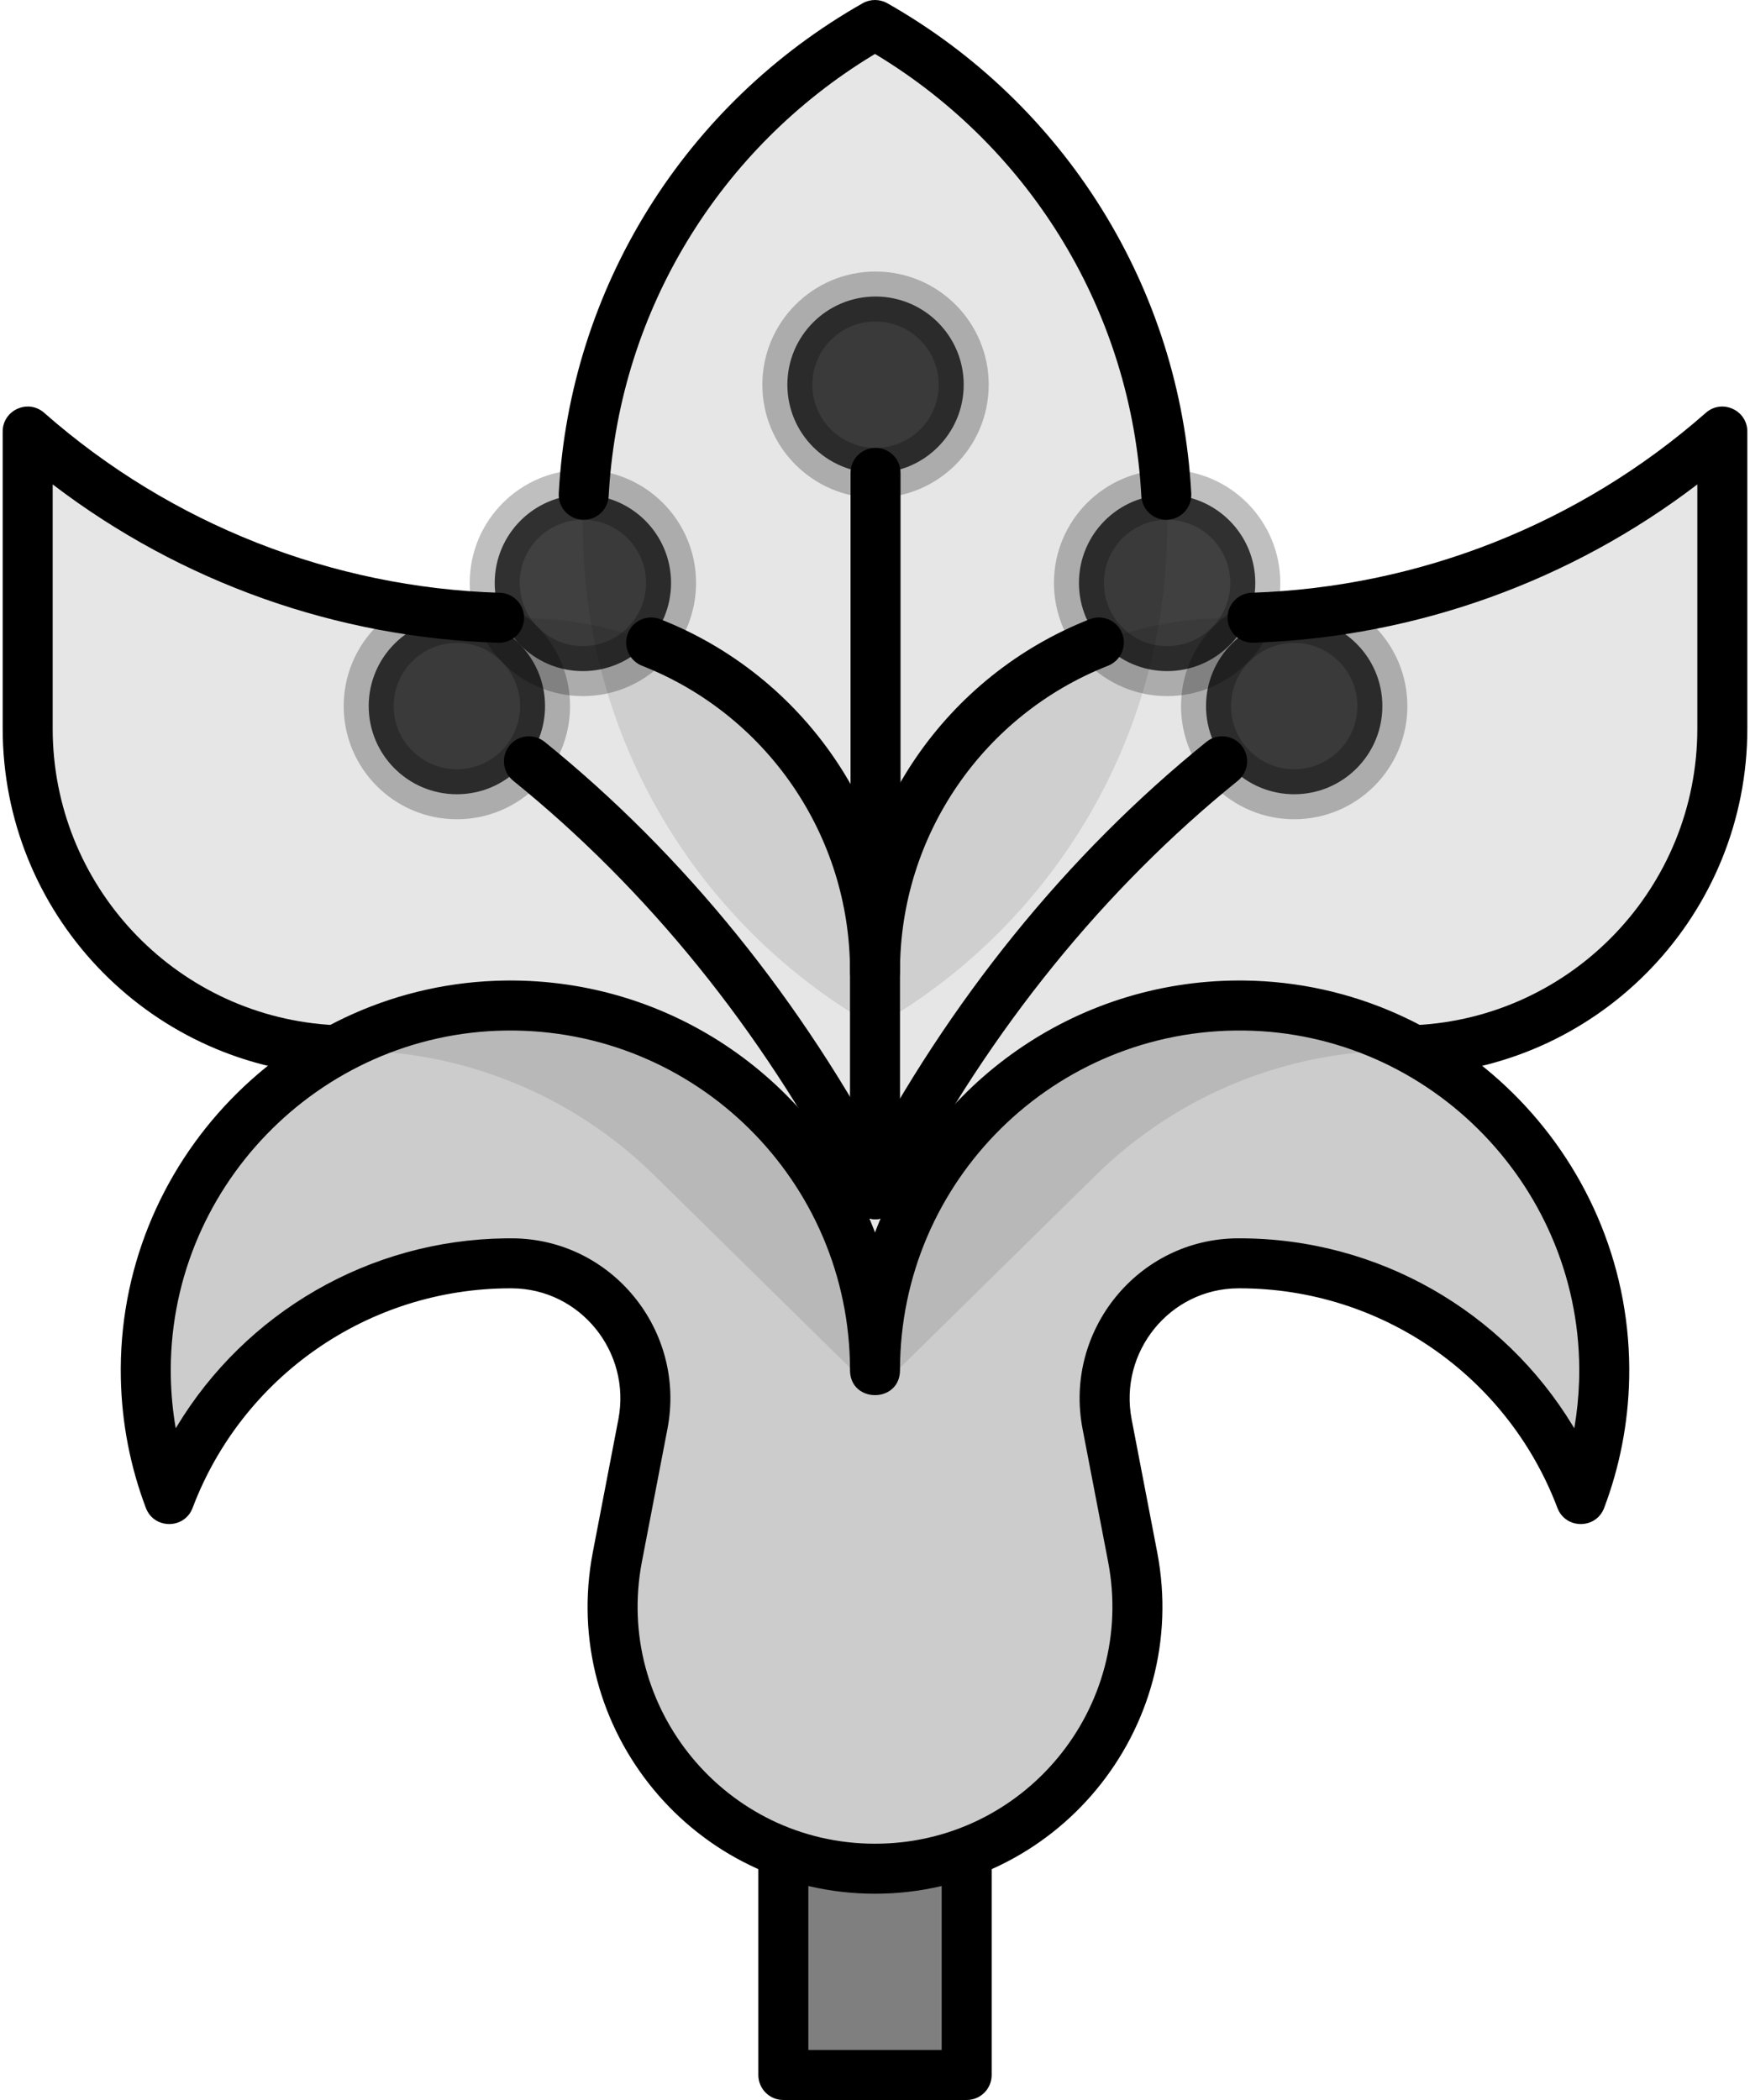 <?xml version="1.0" encoding="UTF-8"?>
<svg width="420px" height="504px" viewBox="0 0 420 504" version="1.1" xmlns="http://www.w3.org/2000/svg" xmlns:xlink="http://www.w3.org/1999/xlink">
    <title>flower_7896826</title>
    <g id="Page-1" stroke="none" stroke-width="1" fill="none" fill-rule="evenodd">
        <g id="flower_7896826" transform="translate(6.643, 6)" fill="#000000" fill-rule="nonzero">
            <path d="M203.358,0 C161.499,23.726 133.25,68.673 133.25,120.225 C133.25,171.777 161.5,216.724 203.358,240.45 C245.217,216.724 273.466,171.777 273.466,120.225 C273.466,68.673 245.217,23.726 203.358,0 Z" id="Path" fill-opacity="0.1"></path>
            <rect id="Rectangle" fill-opacity="0.5" x="181.358" y="442.492" width="44" height="49.508"></rect>
            <path d="M203.358,328.181 L150.362,276.048 C130.869,256.873 104.622,246.127 77.278,246.127 L77.278,246.127 C34.599,246.127 0.001,211.529 0.001,168.85 L0.001,97.584 L0.108,97.678 C32.886,126.472 75.024,142.352 118.654,142.352 L118.654,142.352 C165.435,142.352 203.358,180.275 203.358,227.056 L203.358,328.181 Z" id="Path" fill-opacity="0.1"></path>
            <path d="M203.358,328.181 L256.354,276.048 C275.847,256.873 302.094,246.127 329.438,246.127 L329.438,246.127 C372.117,246.127 406.715,211.529 406.715,168.85 L406.715,97.584 L406.608,97.678 C373.83,126.472 331.692,142.352 288.062,142.352 L288.062,142.352 C241.281,142.352 203.358,180.275 203.358,227.056 L203.358,328.181 L203.358,328.181 Z" id="Path" fill-opacity="0.1"></path>
            <path d="M291.976,235.329 C243.138,234.725 203.358,274.133 203.358,322.832 C203.358,274.133 163.578,234.725 114.74,235.33 C66.344,235.929 27.332,276.332 28.359,324.721 C28.576,334.931 30.546,344.708 33.972,353.771 C46.471,320.711 78.411,297.199 115.848,297.199 C115.983,297.199 116.117,297.199 116.252,297.2 C136.444,297.292 151.47,315.95 147.657,335.778 L141.53,367.641 C134.063,406.471 163.817,442.493 203.359,442.493 L203.359,442.493 C242.901,442.493 272.655,406.472 265.188,367.641 L259.06,335.778 C255.247,315.949 270.273,297.291 290.465,297.2 C290.599,297.199 290.734,297.199 290.869,297.199 C328.306,297.199 360.246,320.711 372.745,353.771 C376.171,344.709 378.141,334.931 378.358,324.721 C379.384,276.332 340.371,235.928 291.976,235.329 Z" id="Path" fill-opacity="0.2"></path>
            <circle id="Oval" fill-opacity="0.75" cx="133.25" cy="133.905" r="21.162"></circle>
            <circle id="Oval" fill-opacity="0.75" cx="273.466" cy="133.905" r="21.162"></circle>
            <circle id="Oval" fill-opacity="0.75" cx="203.485" cy="86.33" r="21.162"></circle>
            <circle id="Oval" fill-opacity="0.75" cx="303.964" cy="163.459" r="21.162"></circle>
            <circle id="Oval" fill-opacity="0.75" cx="103.006" cy="163.459" r="21.162"></circle>
            <path d="M225.358,436.492 C228.672,436.492 231.358,439.178 231.358,442.492 L231.358,492 C231.358,495.314 228.672,498 225.358,498 L181.358,498 C178.044,498 175.358,495.314 175.358,492 L175.358,442.492 C175.358,439.178 178.044,436.492 181.358,436.492 C184.672,436.492 187.358,439.178 187.358,442.492 L187.358,485.999 L219.358,485.999 L219.358,442.492 C219.358,439.254 221.924,436.614 225.133,436.496 L225.358,436.492 Z" id="Path"></path>
            <path d="M200.399,-5.22 C202.235,-6.26 204.481,-6.26 206.317,-5.22 C248.813,18.867 276.622,62.982 279.259,112.435 C279.436,115.744 276.897,118.569 273.587,118.745 C270.278,118.922 267.453,116.383 267.277,113.073 C264.932,69.106 240.876,29.737 203.87,7.257 L203.358,6.949 L202.846,7.257 C166.222,29.505 142.281,68.297 139.519,111.715 L139.439,113.073 C139.263,116.383 136.438,118.922 133.129,118.745 C129.819,118.569 127.28,115.744 127.457,112.435 C130.094,62.982 157.903,18.867 200.399,-5.22 Z" id="Path"></path>
            <path d="M144.048,146 C145.26,142.916 148.743,141.399 151.827,142.611 C186.25,156.143 209.358,189.443 209.358,227.056 C209.358,230.37 206.672,233.056 203.358,233.056 C200.044,233.056 197.358,230.37 197.358,227.056 C197.358,194.417 177.306,165.521 147.437,153.779 C144.353,152.567 142.836,149.084 144.048,146 Z" id="Path"></path>
            <path d="M-6,97.583 C-6,92.422 0.083,89.669 3.96,93.075 L4.067,93.169 C34.384,119.802 73.023,135.033 113.326,136.269 C116.638,136.37 119.241,139.138 119.139,142.45 C119.038,145.762 116.27,148.365 112.958,148.263 C74.178,147.074 36.84,133.765 6.131,110.358 L6,110.258 L6,168.849 C6,206.302 34.973,237.245 72.031,239.937 L73.156,240.01 C76.464,240.198 78.994,243.033 78.805,246.341 C78.617,249.649 75.782,252.179 72.474,251.99 C28.536,249.488 -6,213.052 -6,168.849 L-6,97.583 Z" id="Path"></path>
            <path d="M402.756,93.075 C406.633,89.669 412.716,92.422 412.716,97.583 L412.716,168.849 C412.716,213.247 377.885,249.779 333.719,252.018 C330.409,252.186 327.59,249.639 327.423,246.33 C327.255,243.02 329.802,240.201 333.111,240.034 C370.902,238.118 400.716,206.848 400.716,168.849 L400.716,110.257 L400.619,110.333 C370.354,133.412 333.647,146.682 295.459,148.204 L294.171,148.251 C290.859,148.36 288.086,145.763 287.977,142.451 C287.868,139.139 290.465,136.366 293.777,136.257 C333.944,134.935 372.43,119.715 402.649,93.169 L402.756,93.075 Z" id="Path"></path>
            <path d="M254.89,142.611 C257.974,141.399 261.457,142.916 262.669,146 C263.881,149.084 262.364,152.567 259.28,153.779 C229.41,165.521 209.358,194.416 209.358,227.056 L209.358,280.597 C209.358,283.911 206.672,286.597 203.358,286.597 C200.044,286.597 197.358,283.911 197.358,280.597 L197.358,227.056 C197.358,189.442 220.466,156.143 254.89,142.611 Z" id="Path"></path>
            <path d="M290.489,229.323 L292.05,229.329 C343.77,229.97 385.454,273.116 384.357,324.848 C384.129,335.57 382.086,346.03 378.357,355.893 C376.402,361.064 369.088,361.064 367.133,355.893 C355.242,324.441 325.053,303.199 290.869,303.199 L290.687,303.199 C290.662,303.199 290.64,303.199 290.618,303.199 L290.492,303.2 C274.131,303.274 261.834,318.432 264.952,334.645 L271.08,366.508 C279.259,409.039 246.669,448.493 203.359,448.493 C160.049,448.493 127.459,409.039 135.638,366.508 L141.765,334.645 C144.883,318.433 132.586,303.274 116.208,303.2 L116.091,303.199 L116.039,303.199 L115.848,303.199 C81.664,303.199 51.475,324.441 39.584,355.893 C37.629,361.064 30.314,361.064 28.36,355.893 C24.631,346.029 22.588,335.57 22.36,324.848 C21.262,273.116 62.945,229.971 114.666,229.33 C154.811,228.833 189.276,253.657 203.006,288.882 L203.357,289.807 L203.71,288.882 C217.262,254.115 251.013,229.48 290.489,229.323 Z M209.358,322.832 C209.358,330.832 197.358,330.832 197.358,322.832 C197.358,277.43 160.264,240.767 114.814,241.33 C69.764,241.887 33.401,279.527 34.358,324.594 C34.444,328.646 34.827,332.653 35.497,336.592 L35.532,336.792 L35.86,336.246 C52.298,309.128 81.811,291.615 114.673,291.206 L115.848,291.199 L116.061,291.199 C116.09,291.199 116.111,291.199 116.129,291.199 L116.279,291.2 C140.192,291.309 158.078,313.357 153.549,336.911 L147.422,368.774 C140.667,403.904 167.585,436.493 203.359,436.493 C239.133,436.493 266.051,403.905 259.296,368.774 L253.168,336.911 C248.639,313.356 266.525,291.308 290.42,291.2 C290.499,291.2 290.567,291.199 290.655,291.199 L290.869,291.199 C324.202,291.199 354.223,308.805 370.857,336.246 L371.184,336.792 L371.22,336.593 C371.839,332.956 372.213,329.262 372.334,325.528 L372.359,324.594 C373.315,279.527 336.951,241.886 291.902,241.329 C246.452,240.766 209.358,277.43 209.358,322.832 Z" id="Path"></path>
            <path d="M133.25,106.743 C148.251,106.743 160.412,118.904 160.412,133.905 C160.412,148.906 148.251,161.067 133.25,161.067 C118.249,161.067 106.088,148.906 106.088,133.905 C106.088,118.904 118.249,106.743 133.25,106.743 Z M133.25,118.743 C124.876,118.743 118.088,125.531 118.088,133.905 C118.088,142.279 124.876,149.067 133.25,149.067 C141.624,149.067 148.412,142.279 148.412,133.905 C148.412,125.531 141.624,118.743 133.25,118.743 Z" id="Oval" fill-opacity="0.25"></path>
            <path d="M273.466,106.743 C288.467,106.743 300.628,118.904 300.628,133.905 C300.628,148.906 288.467,161.067 273.466,161.067 C258.465,161.067 246.304,148.906 246.304,133.905 C246.304,118.904 258.465,106.743 273.466,106.743 Z M273.466,118.743 C265.092,118.743 258.304,125.531 258.304,133.905 C258.304,142.279 265.092,149.067 273.466,149.067 C281.84,149.067 288.628,142.279 288.628,133.905 C288.628,125.531 281.84,118.743 273.466,118.743 Z" id="Oval" fill-opacity="0.25"></path>
            <path d="M203.485,59.168 C218.486,59.168 230.647,71.329 230.647,86.33 C230.647,101.331 218.486,113.492 203.485,113.492 C188.484,113.492 176.323,101.331 176.323,86.33 C176.323,71.329 188.484,59.168 203.485,59.168 Z M203.485,71.168 C195.111,71.168 188.323,77.956 188.323,86.33 C188.323,94.704 195.111,101.492 203.485,101.492 C211.859,101.492 218.647,94.704 218.647,86.33 C218.647,77.956 211.859,71.168 203.485,71.168 Z" id="Oval" fill-opacity="0.25"></path>
            <path d="M203.485,101.492 C206.799,101.492 209.485,104.178 209.485,107.492 L209.485,220.719 C209.485,224.033 206.799,226.719 203.485,226.719 C200.171,226.719 197.485,224.033 197.485,220.719 L197.485,107.492 C197.485,104.178 200.171,101.492 203.485,101.492 Z" id="Path"></path>
            <path d="M282.897,172.047 C285.473,169.963 289.251,170.362 291.335,172.939 C293.419,175.515 293.02,179.293 290.443,181.377 C258.256,207.413 230.974,241.107 210.387,280.356 L208.799,283.384 C207.26,286.318 203.633,287.45 200.698,285.911 C197.764,284.372 196.632,280.745 198.171,277.81 L199.76,274.782 C221.095,234.106 249.417,199.129 282.897,172.047 Z" id="Path"></path>
            <path d="M303.964,136.297 C318.965,136.297 331.126,148.458 331.126,163.459 C331.126,178.46 318.965,190.621 303.964,190.621 C288.963,190.621 276.802,178.46 276.802,163.459 C276.802,148.458 288.963,136.297 303.964,136.297 Z M303.964,148.297 C295.59,148.297 288.802,155.085 288.802,163.459 C288.802,171.833 295.59,178.621 303.964,178.621 C312.338,178.621 319.126,171.833 319.126,163.459 C319.126,155.085 312.338,148.297 303.964,148.297 Z" id="Oval" fill-opacity="0.25"></path>
            <path d="M115.635,172.939 C117.719,170.362 121.497,169.963 124.073,172.047 C157.553,199.129 185.875,234.106 207.211,274.782 L208.799,277.81 C210.338,280.745 209.206,284.372 206.272,285.911 C203.337,287.45 199.71,286.318 198.171,283.384 L196.584,280.356 C175.996,241.107 148.714,207.413 116.527,181.377 C113.95,179.293 113.551,175.515 115.635,172.939 Z" id="Path"></path>
            <path d="M103.006,136.297 C118.007,136.297 130.168,148.458 130.168,163.459 C130.168,178.46 118.007,190.621 103.006,190.621 C88.005,190.621 75.844,178.46 75.844,163.459 C75.844,148.458 88.005,136.297 103.006,136.297 Z M103.006,148.297 C94.632,148.297 87.844,155.085 87.844,163.459 C87.844,171.833 94.632,178.621 103.006,178.621 C111.38,178.621 118.168,171.833 118.168,163.459 C118.168,155.085 111.38,148.297 103.006,148.297 Z" id="Oval" fill-opacity="0.25"></path>
        </g>
    </g>
</svg>